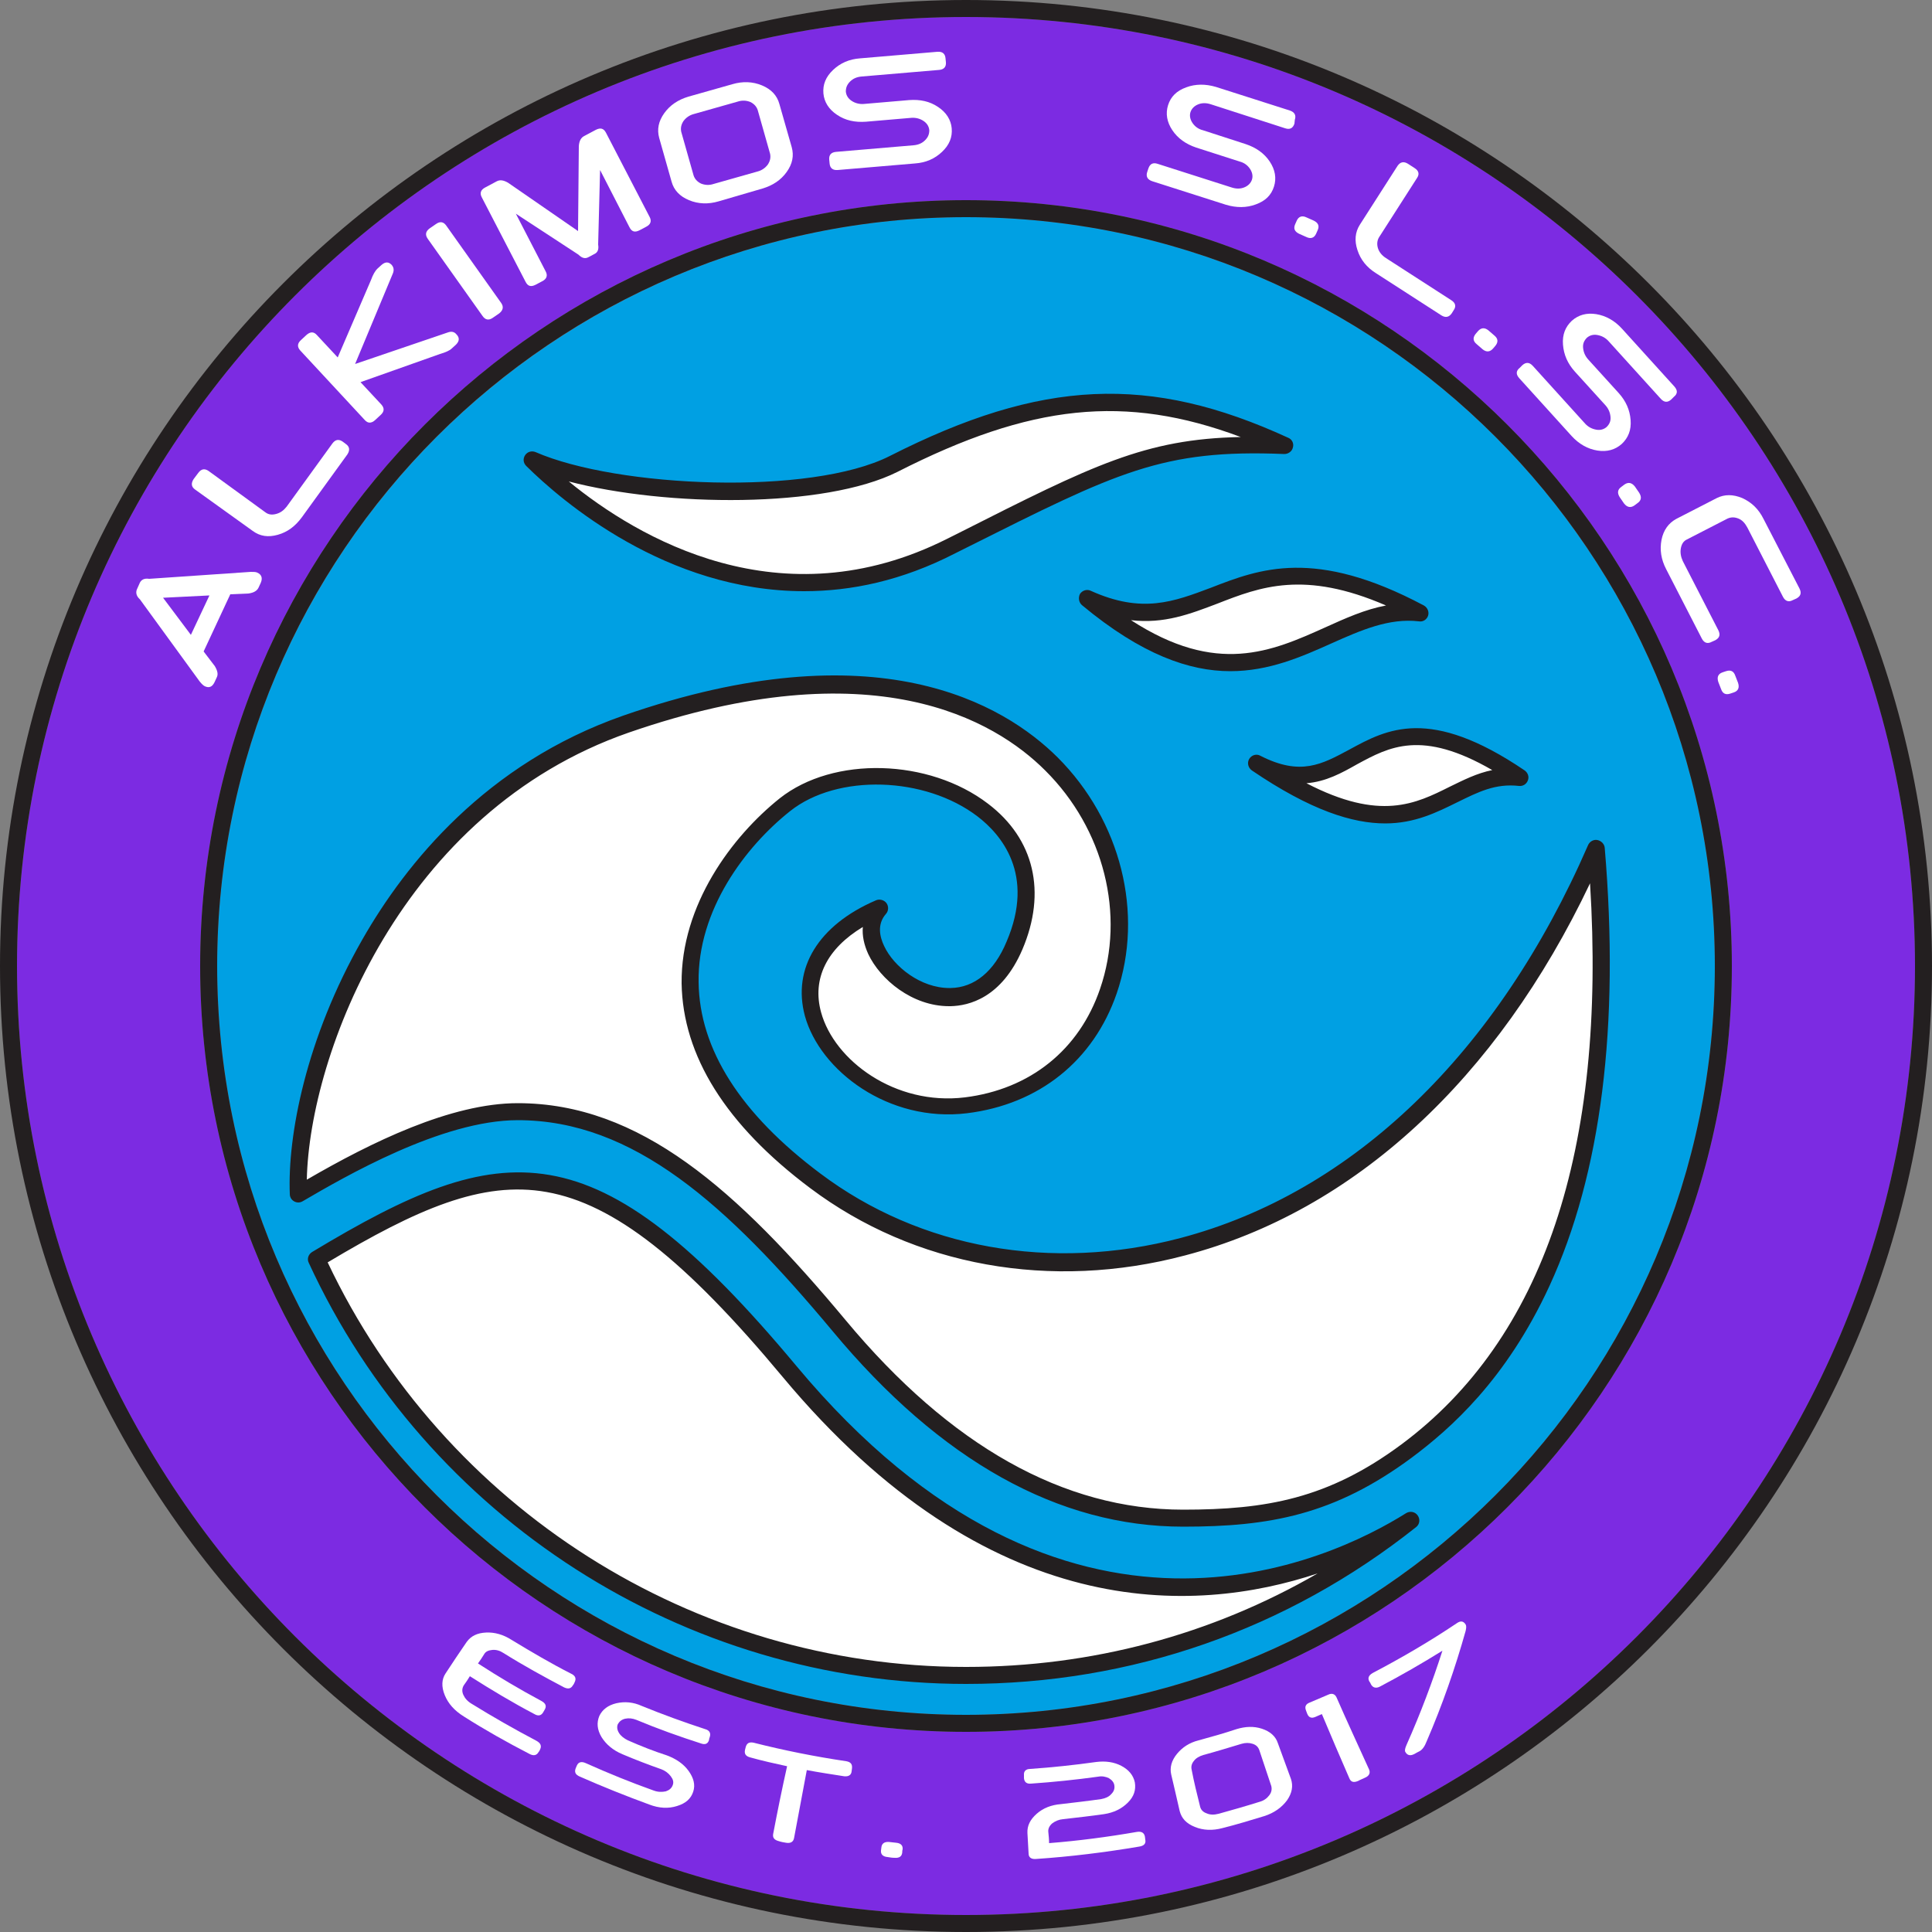 <?xml version="1.0" encoding="utf-8"?>
<!-- Generator: Adobe Illustrator 26.3.1, SVG Export Plug-In . SVG Version: 6.00 Build 0)  -->
<svg version="1.1" id="Layer_1" xmlns="http://www.w3.org/2000/svg" xmlns:xlink="http://www.w3.org/1999/xlink" x="0px" y="0px"
	 viewBox="0 0 500 500" style="enable-background:new 0 0 500 500;" xml:space="preserve">
<rect x="0" y="0" width="500" height="500" fill="#808080" stroke="none"/>
<style type="text/css">
	.st0{fill:#7C2BE2;}
	.st1{fill:#00A0E3;}
	.st2{fill:#231F20;}
	.st3{fill:#FFFFFF;}
</style>
<g id="logo">
	<g id="base">
		<path class="st0" d="M250,4.4C114.6,4.4,4.4,114.6,4.4,250c0,135.4,110.2,245.6,245.6,245.6c135.4,0,245.6-110.2,245.6-245.6
			C495.6,114.6,385.4,4.4,250,4.4z M250,448.2c-109.3,0-198.2-88.9-198.2-198.2S140.7,51.8,250,51.8S448.2,140.7,448.2,250
			S359.3,448.2,250,448.2z"/>
		<path class="st1" d="M443.8,250c0,106.9-86.9,193.8-193.8,193.8S56.2,356.8,56.2,250S143.2,56.2,250,56.2S443.8,143.1,443.8,250z"
			/>
		<path class="st2" d="M250,500C112.1,500,0,387.9,0,250C0,112.2,112.1,0,250,0c137.8,0,250,112.2,250,250
			C500,387.9,387.9,500,250,500z M250,4.4C114.6,4.4,4.4,114.6,4.4,250c0,135.4,110.2,245.6,245.6,245.6
			c135.4,0,245.6-110.2,245.6-245.6C495.6,114.6,385.4,4.4,250,4.4z"/>
		<path class="st2" d="M250,448.2c-109.3,0-198.2-88.9-198.2-198.2c0-109.3,88.9-198.2,198.2-198.2c109.3,0,198.2,88.9,198.2,198.2
			C448.2,359.3,359.3,448.2,250,448.2z M250,56.2C143.1,56.2,56.2,143.1,56.2,250c0,106.9,86.9,193.8,193.8,193.8
			c106.9,0,193.8-86.9,193.8-193.8C443.8,143.1,356.9,56.2,250,56.2z"/>
		<g id="est-2017">
			<path class="st3" d="M120.8,424.9c1.1-1.5,2.7-2.3,5-2.4c2.2-0.1,4.4,0.5,6.6,1.9c5.1,3.1,10.2,6.1,15.5,8.8
				c1,0.5,1.3,1.2,0.8,2.2c-0.1,0.2-0.2,0.5-0.4,0.7c-0.5,0.9-1.2,1.1-2.3,0.6c-5.3-2.8-10.6-5.7-15.7-8.9c-0.9-0.6-1.9-0.9-2.9-0.8
				c-1,0.1-1.7,0.4-2.1,1.1c-0.5,0.8-1,1.6-1.6,2.4c5.4,3.5,10.8,6.7,16.4,9.7c1.1,0.6,1.4,1.3,0.9,2.2c-0.1,0.2-0.3,0.5-0.4,0.7
				c-0.5,0.9-1.3,1.1-2.3,0.5c-5.7-3-11.2-6.3-16.7-9.8c-0.5,0.8-1,1.6-1.6,2.4c-0.4,0.7-0.5,1.5-0.1,2.4c0.4,0.9,1.1,1.7,2.1,2.3
				c5.5,3.4,11.1,6.6,16.8,9.6c1.1,0.6,1.4,1.3,1,2.2c-0.1,0.2-0.2,0.5-0.4,0.7c-0.5,0.9-1.3,1.1-2.4,0.5c-5.8-3-11.5-6.2-17-9.7
				c-2.4-1.5-4-3.3-4.9-5.5c-0.9-2.2-0.8-4.1,0.2-5.6C117.2,430.2,119,427.5,120.8,424.9z"/>
			<path class="st3" d="M172.6,454.3c2.4,0.9,4.3,2.2,5.6,4c1.3,1.8,1.8,3.6,1.2,5.4c-0.6,1.8-1.9,3-4.2,3.7
				c-2.2,0.7-4.6,0.6-7.2-0.4c-6-2.2-12-4.6-17.9-7.2c-1.2-0.5-1.5-1.2-1.1-2.2c0.1-0.2,0.2-0.5,0.3-0.7c0.4-0.9,1.2-1.1,2.3-0.6
				c5.8,2.6,11.7,5,17.6,7.1c1.1,0.4,2.1,0.4,3.1,0.2c0.9-0.3,1.5-0.8,1.8-1.6c0.3-0.8,0.1-1.5-0.5-2.3c-0.6-0.8-1.4-1.4-2.4-1.8
				c-3.4-1.2-6.8-2.5-10.1-3.9c-2.4-1-4.2-2.5-5.4-4.4c-1.2-2-1.3-3.8-0.6-5.5c0.8-1.7,2.3-2.8,4.4-3.3c2.2-0.5,4.4-0.3,6.6,0.7
				c5.4,2.2,10.9,4.2,16.4,6c1.1,0.3,1.5,1,1.2,2c-0.1,0.3-0.2,0.5-0.2,0.8c-0.3,1-1,1.3-2.1,0.9c-5.6-1.8-11.2-3.8-16.7-6.1
				c-1-0.4-2-0.5-2.9-0.3c-0.9,0.2-1.5,0.7-1.9,1.4c-0.3,0.7-0.2,1.5,0.3,2.3c0.5,0.8,1.3,1.4,2.3,1.9
				C165.9,451.9,169.2,453.2,172.6,454.3z"/>
			<path class="st3" d="M203.7,457.1c-3.2-0.7-6.4-1.4-9.6-2.3c-1.1-0.3-1.5-0.9-1.3-1.9c0.1-0.3,0.1-0.5,0.2-0.8
				c0.3-1,0.9-1.3,2-1.1c7.9,2,15.9,3.6,24,4.8c1.1,0.2,1.6,0.7,1.5,1.8c0,0.3-0.1,0.5-0.1,0.8c-0.1,1-0.8,1.4-1.9,1.3
				c-3.2-0.5-6.5-1-9.7-1.6c-1.1,5.9-2.2,11.7-3.3,17.6c-0.2,1-0.9,1.4-2.1,1.2c-0.6-0.1-1.2-0.2-1.8-0.4c-1.2-0.3-1.7-0.9-1.5-1.9
				C201.2,468.8,202.4,462.9,203.7,457.1z"/>
			<path class="st3" d="M233.5,479.4c-0.1,1-0.7,1.5-2,1.4c-0.6,0-1.2-0.1-1.8-0.2c-1.2-0.1-1.8-0.7-1.7-1.7c0-0.3,0.1-0.5,0.1-0.8
				c0.1-1,0.8-1.5,2-1.4c0.6,0.1,1.2,0.1,1.8,0.2c1.2,0.1,1.8,0.7,1.7,1.7C233.5,478.9,233.5,479.1,233.5,479.4z"/>
			<path class="st3" d="M285,465.6c1.1-0.2,2-0.6,2.6-1.3c0.7-0.7,0.9-1.4,0.8-2.2c-0.1-0.8-0.6-1.4-1.4-1.9
				c-0.8-0.4-1.8-0.6-2.8-0.4c-5.8,0.8-11.6,1.4-17.4,1.8c-1.1,0.1-1.7-0.4-1.8-1.4c0-0.3,0-0.5,0-0.8c-0.1-1,0.5-1.6,1.6-1.6
				c5.7-0.4,11.4-1,17.1-1.8c2.4-0.3,4.6,0,6.5,1c1.9,1,3.1,2.4,3.5,4.3c0.3,1.9-0.2,3.6-1.8,5.2c-1.6,1.6-3.6,2.6-6.2,3
				c-3.5,0.5-7.1,0.9-10.6,1.3c-1.1,0.1-2,0.5-2.8,1.1c-0.7,0.6-1.1,1.4-1,2.2c0.1,1,0.2,1.9,0.2,2.9c7.6-0.6,15.2-1.6,22.7-2.9
				c1.2-0.2,1.9,0.2,2.1,1.2c0,0.3,0.1,0.5,0.1,0.8c0.2,1-0.3,1.6-1.6,1.8c-8.9,1.5-17.8,2.6-26.7,3.2c-1.2,0.1-1.9-0.4-1.9-1.4
				c-0.1-1.8-0.2-3.5-0.3-5.3c-0.1-1.9,0.7-3.5,2.4-5c1.7-1.5,3.8-2.3,6.3-2.5C278,466.5,281.5,466.1,285,465.6z"/>
			<path class="st3" d="M334.1,460.4c0.6,1.8,0.3,3.6-1,5.5c-1.4,1.9-3.4,3.3-5.9,4.1c-3.6,1.1-7.2,2.2-10.8,3.1
				c-2.6,0.7-5,0.6-7.2-0.3c-2.2-0.9-3.4-2.2-3.9-4.1c-0.7-3.2-1.5-6.4-2.2-9.5c-0.4-1.8,0.1-3.6,1.5-5.3c1.4-1.7,3.2-2.9,5.6-3.5
				c3.3-0.9,6.5-1.8,9.8-2.9c2.3-0.7,4.5-0.8,6.6-0.1c2.1,0.7,3.5,1.9,4.1,3.7C331.8,454.2,333,457.3,334.1,460.4z M310.6,467.6
				c0.2,0.8,0.8,1.4,1.7,1.7c0.9,0.4,1.9,0.4,3.1,0.1c3.6-1,7.1-2,10.6-3.1c1.1-0.3,1.9-0.9,2.5-1.7c0.6-0.8,0.7-1.6,0.5-2.4
				c-1-3.1-2.1-6.2-3.1-9.3c-0.3-0.8-0.8-1.3-1.7-1.6c-0.9-0.3-1.9-0.3-2.9,0c-3.3,1-6.6,2-9.9,2.9c-1,0.3-1.9,0.8-2.4,1.5
				c-0.6,0.7-0.8,1.5-0.6,2.3C309,461.2,309.8,464.4,310.6,467.6z"/>
			<path class="st3" d="M354.3,457.9c0.4,0.9,0.1,1.7-1.1,2.2c-0.6,0.3-1.2,0.5-1.7,0.8c-1.2,0.5-1.9,0.3-2.3-0.7
				c-2.4-5.5-4.8-11.1-7.1-16.6c-0.5,0.2-1.1,0.5-1.6,0.7c-1.1,0.5-1.8,0.2-2.2-0.8c-0.1-0.3-0.2-0.5-0.3-0.8c-0.4-1-0.1-1.7,1-2.1
				c1.6-0.7,3.1-1.3,4.7-2c1-0.5,1.8-0.2,2.2,0.7C348.6,445.5,351.5,451.7,354.3,457.9z"/>
			<path class="st3" d="M377,420.1c1-0.7,1.7-0.6,2.3,0.3c0.2,0.3,0.2,0.9,0,1.7c-2.7,9.6-6,19.1-10.1,28.6
				c-0.5,1.3-1.1,2.1-1.8,2.5c-0.4,0.2-0.8,0.4-1.3,0.7c-1.1,0.6-1.9,0.4-2.4-0.5c-0.2-0.3-0.1-0.9,0.3-1.8
				c3.6-8.1,6.7-16.3,9.3-24.4c-5.3,3.3-10.7,6.4-16.2,9.3c-1,0.5-1.8,0.3-2.3-0.6c-0.1-0.2-0.2-0.5-0.4-0.7
				c-0.5-0.9-0.2-1.6,0.8-2.2C362.8,429,370,424.8,377,420.1z"/>
		</g>
		<g id="alkimos-slsc">
			<path class="st3" d="M52.7,168.6l2.9,3.8c0.7,1.2,0.9,2.1,0.5,2.9l-0.6,1.3c-0.6,1.2-1.4,1.5-2.5,1c-0.4-0.2-0.8-0.6-1.3-1.2
				l-15.5-21.3c-0.9-0.8-1.1-1.7-0.8-2.5l0.8-1.8c0.4-0.8,1.2-1.2,2.4-1l26.3-1.8c0.8,0,1.3,0,1.7,0.2c1.1,0.5,1.4,1.4,0.9,2.6
				l-0.6,1.3c-0.4,0.8-1.2,1.3-2.6,1.5l-4.7,0.2L52.7,168.6z M54.2,154.1l-12,0.6l7.2,9.6L54.2,154.1z"/>
			<path class="st3" d="M50.5,126.7c-1-0.7-1.1-1.6-0.4-2.7l1.2-1.6c0.8-1.1,1.7-1.2,2.7-0.5l14.7,10.7c0.8,0.6,1.7,0.7,2.8,0.4
				c1.1-0.3,1.9-0.9,2.7-1.9l11.8-16.3c0.8-1.1,1.7-1.2,2.7-0.5l0.8,0.6c1,0.7,1.1,1.6,0.4,2.7l-11.8,16.3c-1.7,2.3-3.7,3.8-6.2,4.5
				c-2.5,0.7-4.6,0.4-6.5-1L50.5,126.7z"/>
			<path class="st3" d="M93.3,98.9l5.4,5.8c0.8,0.9,0.8,1.8-0.2,2.7l-1.4,1.3c-1,0.9-1.9,0.9-2.7,0L77.7,90.7
				c-0.8-0.9-0.8-1.8,0.2-2.7l1.4-1.3c1-0.9,1.9-0.9,2.7,0l5.4,5.8l8.6-20c0.5-1.4,1.1-2.4,1.6-2.9l1.1-1c1-0.9,1.9-0.9,2.7,0
				c0.5,0.6,0.6,1.3,0.3,2.1l-9.8,23.5l24.1-8.2c0.9-0.3,1.6-0.1,2.1,0.5c0.9,0.9,0.8,1.8-0.1,2.7l-1.1,1c-0.5,0.5-1.6,1-3,1.4
				L93.3,98.9z"/>
			<path class="st3" d="M129.7,78.4c0.7,1,0.5,1.9-0.5,2.7l-1.6,1.1c-1.1,0.8-2,0.6-2.7-0.4l-14.2-20c-0.7-1-0.6-1.9,0.5-2.7
				l1.6-1.1c1.1-0.8,2-0.6,2.7,0.4L129.7,78.4z"/>
			<path class="st3" d="M133.5,55.3l7.7,14.9c0.6,1.1,0.3,2-0.9,2.6l-1.7,0.9c-1.2,0.6-2,0.4-2.6-0.8l-11.3-21.8
				c-0.6-1.1-0.3-2,0.9-2.6l3-1.6c0.8-0.4,1.7-0.3,2.9,0.4l18.1,12.5l0.2-22c0.1-1.4,0.6-2.2,1.4-2.6l3-1.6c1.2-0.6,2-0.4,2.6,0.7
				l11.3,21.8c0.6,1.1,0.3,2-0.9,2.6l-1.7,0.9c-1.2,0.6-2,0.4-2.6-0.8L155.3,44l-0.5,19.3c0.2,1.2-0.1,2-0.9,2.4l-1.7,0.9
				c-0.8,0.4-1.6,0.2-2.5-0.7L133.5,55.3z"/>
			<path class="st3" d="M204.9,38.1c0.6,2.2,0.2,4.3-1.3,6.4c-1.5,2.1-3.6,3.5-6.3,4.3L186,52.1c-2.7,0.8-5.3,0.7-7.7-0.3
				c-2.4-1-3.9-2.6-4.5-4.8l-3.2-11.3c-0.6-2.2-0.2-4.3,1.3-6.4c1.5-2.1,3.6-3.5,6.3-4.3l11.3-3.2c2.7-0.8,5.3-0.7,7.7,0.3
				c2.4,1,3.9,2.6,4.5,4.8L204.9,38.1z M179.5,45.4c0.3,0.9,0.9,1.6,1.9,2.1c1,0.4,2.1,0.5,3.3,0.1l11.3-3.2c1.2-0.3,2.1-1,2.7-1.8
				c0.6-0.9,0.8-1.8,0.6-2.8l-3.2-11.3c-0.3-0.9-0.9-1.6-1.9-2.1c-1-0.4-2.1-0.5-3.3-0.1l-11.3,3.2c-1.2,0.3-2.1,1-2.7,1.8
				c-0.6,0.9-0.8,1.8-0.6,2.8L179.5,45.4z"/>
			<path class="st3" d="M235.3,25.9c2.8-0.2,5.3,0.3,7.5,1.8c2.1,1.4,3.3,3.3,3.5,5.5c0.2,2.3-0.6,4.3-2.5,6.1c-1.9,1.8-4.2,2.8-7,3
				l-20,1.7c-1.3,0.1-2-0.5-2.1-1.7l-0.1-1c-0.1-1.2,0.5-1.9,1.8-2l20-1.7c1.2-0.1,2.2-0.5,3-1.3c0.8-0.8,1.1-1.6,1.1-2.6
				c-0.1-1-0.6-1.8-1.5-2.4c-0.9-0.6-2-0.9-3.2-0.8l-11.7,1c-2.8,0.2-5.3-0.3-7.5-1.8c-2.1-1.4-3.3-3.3-3.5-5.5
				c-0.2-2.3,0.6-4.3,2.5-6.1c1.9-1.8,4.2-2.8,7-3l20-1.7c1.3-0.1,2,0.5,2.1,1.7l0.1,1c0.1,1.2-0.5,1.9-1.8,2l-20,1.7
				c-1.2,0.1-2.2,0.5-3,1.3c-0.8,0.8-1.1,1.6-1.1,2.6c0.1,1,0.6,1.8,1.5,2.4c0.9,0.6,2,0.9,3.2,0.8L235.3,25.9z"/>
			<path class="st3" d="M322.4,37.3c2.7,0.9,4.8,2.4,6.2,4.5c1.4,2.1,1.8,4.3,1.1,6.5c-0.7,2.2-2.2,3.7-4.7,4.6
				c-2.4,0.9-5,0.9-7.7,0.1l-19.1-6.1c-1.2-0.4-1.7-1.2-1.3-2.4l0.3-0.9c0.4-1.2,1.2-1.6,2.4-1.2l19.1,6.1c1.2,0.4,2.3,0.4,3.3,0
				c1-0.4,1.7-1.1,2-2c0.3-0.9,0.1-1.9-0.5-2.8c-0.6-0.9-1.5-1.6-2.7-1.9l-11.2-3.6c-2.7-0.9-4.8-2.4-6.2-4.5
				c-1.4-2.1-1.8-4.3-1.1-6.5c0.7-2.2,2.2-3.7,4.7-4.6c2.4-0.9,5-0.9,7.7-0.1l19.1,6.1c1.2,0.4,1.7,1.2,1.3,2.4L335,32
				c-0.4,1.2-1.2,1.6-2.4,1.2L313.4,27c-1.2-0.4-2.3-0.4-3.3,0c-1,0.4-1.7,1.1-2,2c-0.3,0.9-0.1,1.9,0.5,2.8
				c0.6,0.9,1.5,1.6,2.7,1.9L322.4,37.3z"/>
			<path class="st3" d="M340.6,60.5c-0.5,1.1-1.4,1.4-2.6,0.8l-1.8-0.8c-1.2-0.6-1.5-1.4-1-2.5l0.4-0.9c0.5-1.1,1.4-1.4,2.6-0.8
				l1.8,0.8c1.2,0.6,1.5,1.4,1,2.5L340.6,60.5z"/>
			<path class="st3" d="M361.7,42.9c0.7-1,1.6-1.2,2.7-0.5l1.7,1.1c1.1,0.7,1.3,1.6,0.6,2.6l-9.8,15.3c-0.5,0.8-0.6,1.8-0.3,2.8
				c0.3,1,1,1.9,2.1,2.6l16.9,10.9c1.1,0.7,1.3,1.6,0.6,2.6l-0.5,0.8c-0.7,1-1.6,1.2-2.7,0.5l-16.9-10.9c-2.4-1.5-4-3.5-4.8-6
				c-0.8-2.4-0.6-4.6,0.6-6.5L361.7,42.9z"/>
			<path class="st3" d="M386.4,90.2c-0.8,0.9-1.7,1-2.7,0.2l-1.5-1.3c-1-0.8-1.1-1.7-0.3-2.7l0.6-0.7c0.8-0.9,1.7-1,2.7-0.2l1.5,1.3
				c1,0.8,1.1,1.7,0.3,2.7L386.4,90.2z"/>
			<path class="st3" d="M418.9,101.7c1.9,2.1,2.9,4.4,3.1,7c0.2,2.6-0.6,4.6-2.3,6.2c-1.7,1.5-3.8,2.1-6.3,1.7
				c-2.5-0.4-4.8-1.7-6.7-3.8l-13.5-14.9c-0.9-1-0.9-1.9,0.1-2.7l0.7-0.7c0.9-0.8,1.8-0.8,2.7,0.2l13.5,14.9
				c0.8,0.9,1.8,1.4,2.9,1.6c1.1,0.2,2-0.1,2.7-0.7c0.7-0.7,1.1-1.5,1-2.6c-0.1-1.1-0.5-2.1-1.3-3l-7.9-8.7c-1.9-2.1-2.9-4.4-3.1-7
				c-0.2-2.6,0.6-4.6,2.3-6.2c1.7-1.5,3.8-2.1,6.3-1.7c2.5,0.4,4.8,1.7,6.7,3.8l13.5,14.9c0.9,1,0.9,1.9-0.1,2.7l-0.7,0.7
				c-0.9,0.8-1.8,0.8-2.7-0.2l-13.5-14.9c-0.8-0.9-1.8-1.4-2.9-1.6c-1.1-0.2-2,0.1-2.7,0.7c-0.7,0.7-1.1,1.5-1,2.6
				c0.1,1.1,0.5,2.1,1.3,3L418.9,101.7z"/>
			<path class="st3" d="M423,130.8c-1,0.7-1.9,0.5-2.7-0.5l-1.1-1.6c-0.7-1.1-0.6-2,0.4-2.7l0.8-0.6c1-0.7,1.9-0.5,2.7,0.5l1.1,1.6
				c0.7,1.1,0.6,2-0.4,2.7L423,130.8z"/>
			<path class="st3" d="M465.7,152.3c0.6,1.2,0.3,2-0.8,2.6l-0.9,0.4c-1.1,0.6-2,0.3-2.6-0.9l-9.2-17.9c-0.6-1.1-1.3-1.9-2.3-2.3
				c-1-0.4-1.9-0.4-2.8,0l-10.5,5.4c-0.9,0.4-1.4,1.2-1.6,2.3c-0.2,1.1,0,2.2,0.5,3.3l9.2,17.9c0.6,1.2,0.3,2-0.8,2.6l-0.9,0.4
				c-1.1,0.6-2,0.3-2.6-0.9l-9.2-17.9c-1.3-2.5-1.7-5-1.2-7.6c0.5-2.5,1.8-4.3,3.8-5.4l10.5-5.4c2-1,4.2-1,6.6,0
				c2.4,1.1,4.2,2.8,5.5,5.4L465.7,152.3z"/>
			<path class="st3" d="M447.8,179.5c-1.2,0.4-2,0-2.4-1.2l-0.7-1.8c-0.4-1.2-0.1-2.1,1.1-2.5l0.9-0.3c1.2-0.4,2,0,2.4,1.2l0.7,1.8
				c0.4,1.2,0.1,2.1-1.1,2.5L447.8,179.5z"/>
		</g>
	</g>
	<g id="water">
		<path class="st3" d="M365,393.5c-31.6,25.1-71.5,40.1-115,40.1c-74.6,0-138.8-44.2-168.1-107.7c48.2-29.1,70.9-32.8,122.4,29.1
			C266.1,429,330.3,415.3,365,393.5z M246.2,141.4c41.6-21,53.3-27.3,86.3-26c-35.4-16.2-62.2-15.1-101.2,4.7
			c-21.3,10.8-72.2,8.3-93.5-1C159.9,140.9,201.3,164,246.2,141.4z M367.5,158.6c-48.5-25.8-53.7,11-86.1-3.7
			C325.2,191.5,342.6,155.5,367.5,158.6z M393.4,201.2c-41-28-41.5,9.9-68.1-3.7C367.8,226.4,373.1,199,393.4,201.2z M211,305.6
			c-56.1-42.2-26.1-83-7.8-97.4c23.1-18.2,75.4-1.2,59.4,36.5c-12.6,29.5-45.5,2.7-35-9.6c-37.4,16.3-9.6,54.8,22.4,50.9
			c70.3-8.6,50.8-146.9-88-98.7C99.5,209.1,76,276.7,77.2,309c13.5-7.9,37.5-21.3,56.8-21.3c30.7,0,55.4,22.1,83.1,55.3
			c27.6,33.1,57.5,49.9,89.1,49.9c0,0,0,0,0,0c23,0,39-3.4,57.8-17.4c18.8-14,58-50.1,49-155.8C365,330.3,267.1,347.8,211,305.6z"/>
		<path class="st2" d="M250,435.8c-72.9,0-139.6-42.8-170.1-109c-0.5-1-0.1-2.2,0.9-2.8c24.9-15,43-23.1,61.5-19.9
			c18.6,3.2,37.6,18,63.8,49.4c69.7,83.6,138.4,50.3,157.8,38.1c1-0.6,2.3-0.4,3,0.6c0.7,1,0.5,2.3-0.4,3
			C333,421.8,292.8,435.8,250,435.8z M84.8,326.7c30.1,63.6,94.7,104.7,165.2,104.7c32.5,0,63.5-8.3,91-24.2
			c-32.1,10.7-85.1,13.1-138.4-50.8c-25.4-30.5-43.7-44.8-61.1-47.9C124.7,305.5,107.9,312.9,84.8,326.7z M306.2,395.1
			c-32.2,0-62.8-17-90.8-50.7c-27.3-32.7-51.5-54.5-81.4-54.5c-19.7,0-44.9,14.7-55.7,21c-0.7,0.4-1.5,0.4-2.2,0
			c-0.7-0.4-1.1-1.1-1.1-1.9c-0.6-15,4.1-40.2,18.8-65.9c11.2-19.6,32-45.5,67.5-57.9c65.5-22.8,98.5-3,112.4,10.8
			c16.4,16.4,22.4,40.4,15.3,61.1c-6,17.4-20.1,28.7-38.7,31c-20.3,2.5-38.1-11-42-25.2c-3.3-12.3,3.5-23.5,18.4-29.9
			c0.9-0.4,2.1-0.1,2.7,0.7c0.6,0.8,0.6,2-0.1,2.8c-2.4,2.7-1.6,6-0.5,8.3c2.5,5.4,9.5,10.9,16.9,10.9c0.1,0,0.2,0,0.3,0
			c6.2-0.1,11.3-4.3,14.5-12c7.5-17.5-1.5-27.8-7.5-32.4c-13.6-10.4-36.3-11.1-48.5-1.4c-11.6,9.2-24,25.6-23.7,44.3
			c0.2,17.3,10.8,34,31.5,49.5c25.8,19.4,59.8,25.5,93.2,16.7c44.7-11.8,82.1-47.9,105.5-101.7c0.4-0.9,1.4-1.5,2.4-1.3
			c1,0.2,1.8,1,1.9,2c3.9,46.1-0.9,84.3-14.3,113.4c-11.2,24.3-25.7,37-35.6,44.4C345.3,392.1,328.5,395.1,306.2,395.1z M134,285.5
			c31.6,0,56.7,22.4,84.8,56.1c27.1,32.6,56.5,49.1,87.4,49.1c21.4,0,37.5-2.8,56.5-16.9c36.7-27.3,53.1-76.1,48.8-145.2
			c-24.1,50.7-61,84.8-104.8,96.3c-34.7,9.2-70.1,2.8-97-17.4c-21.9-16.4-33-34.3-33.3-53c-0.2-20.3,13-38,25.4-47.9
			c13.9-11,38.6-10.3,53.9,1.4c12,9.1,15.2,22.9,8.9,37.7c-5.4,12.6-13.9,14.6-18.6,14.7c-0.1,0-0.2,0-0.4,0
			c-9.5,0-17.8-6.9-20.9-13.5c-1.1-2.4-1.6-4.8-1.4-7c-9.3,5.6-13.2,13.4-10.8,22.1c3.4,12.4,19.1,24.2,37.2,22
			c16.9-2.1,29.6-12.3,35-28.1c6.6-19.2,1-41.4-14.2-56.5c-13.1-13.1-44.6-31.7-107.8-9.8c-58.9,20.5-82.6,83.2-83.3,115.7
			C96.1,295.6,116.7,285.5,134,285.5z M358.5,213.1c-8.4,0-19.2-3.3-34.5-13.7c-1-0.7-1.3-2-0.7-3c0.6-1,1.9-1.4,2.9-0.8
			c10.4,5.3,15.9,2.2,23-1.6c9.7-5.3,20.8-11.3,45.4,5.4c0.8,0.6,1.2,1.6,0.8,2.6c-0.4,1-1.3,1.5-2.3,1.4
			c-6.1-0.7-10.6,1.6-15.9,4.2C371.9,210.2,366.2,213.1,358.5,213.1z M338.1,202.7c19.1,9.9,28.3,5.3,37.1,0.9c3.5-1.7,7-3.5,11-4.3
			c-18.3-10.6-26.7-6-35-1.5C347.3,200,343.2,202.3,338.1,202.7z M318.4,173.7c-10.5,0-22.9-4.2-38.4-17.1c-0.8-0.7-1-1.9-0.5-2.9
			c0.6-0.9,1.8-1.3,2.8-0.8c13.3,6,21.5,2.8,31.1-0.8c12.6-4.9,26.9-10.4,55.1,4.6c0.9,0.5,1.4,1.6,1.1,2.6c-0.3,1-1.3,1.7-2.4,1.5
			c-7.7-0.9-15,2.3-22.6,5.7C336.8,170,328.4,173.7,318.4,173.7z M292.7,160.5c22.2,14.4,36.4,8.1,50.2,1.9
			c5.3-2.4,10.4-4.7,15.8-5.7c-21.2-9.2-32.6-4.8-43.6-0.5C308,158.9,301.3,161.5,292.7,160.5z M208.1,153
			c-35.6,0-62.7-23.3-71.9-32.4c-0.8-0.8-0.9-1.9-0.3-2.8c0.6-0.9,1.7-1.2,2.7-0.8c21.1,9.2,71.2,11.4,91.7,1
			c39.2-19.9,67.2-21.2,103.1-4.7c1,0.4,1.5,1.5,1.2,2.5c-0.2,1-1.2,1.7-2.2,1.7c-31.6-1.3-43.3,4.7-82.2,24.2l-3,1.5l-1-2l1,2
			C233.4,150.3,220.3,153,208.1,153z M147.2,124.6c17.7,14.5,54.8,36.6,98,14.8l3-1.5c34.6-17.5,48.1-24.3,72.9-24.8
			c-29.9-11.2-54.4-8.5-88.8,9C213.4,131.6,172.4,131.2,147.2,124.6z"/>
	</g>
</g>
</svg>
